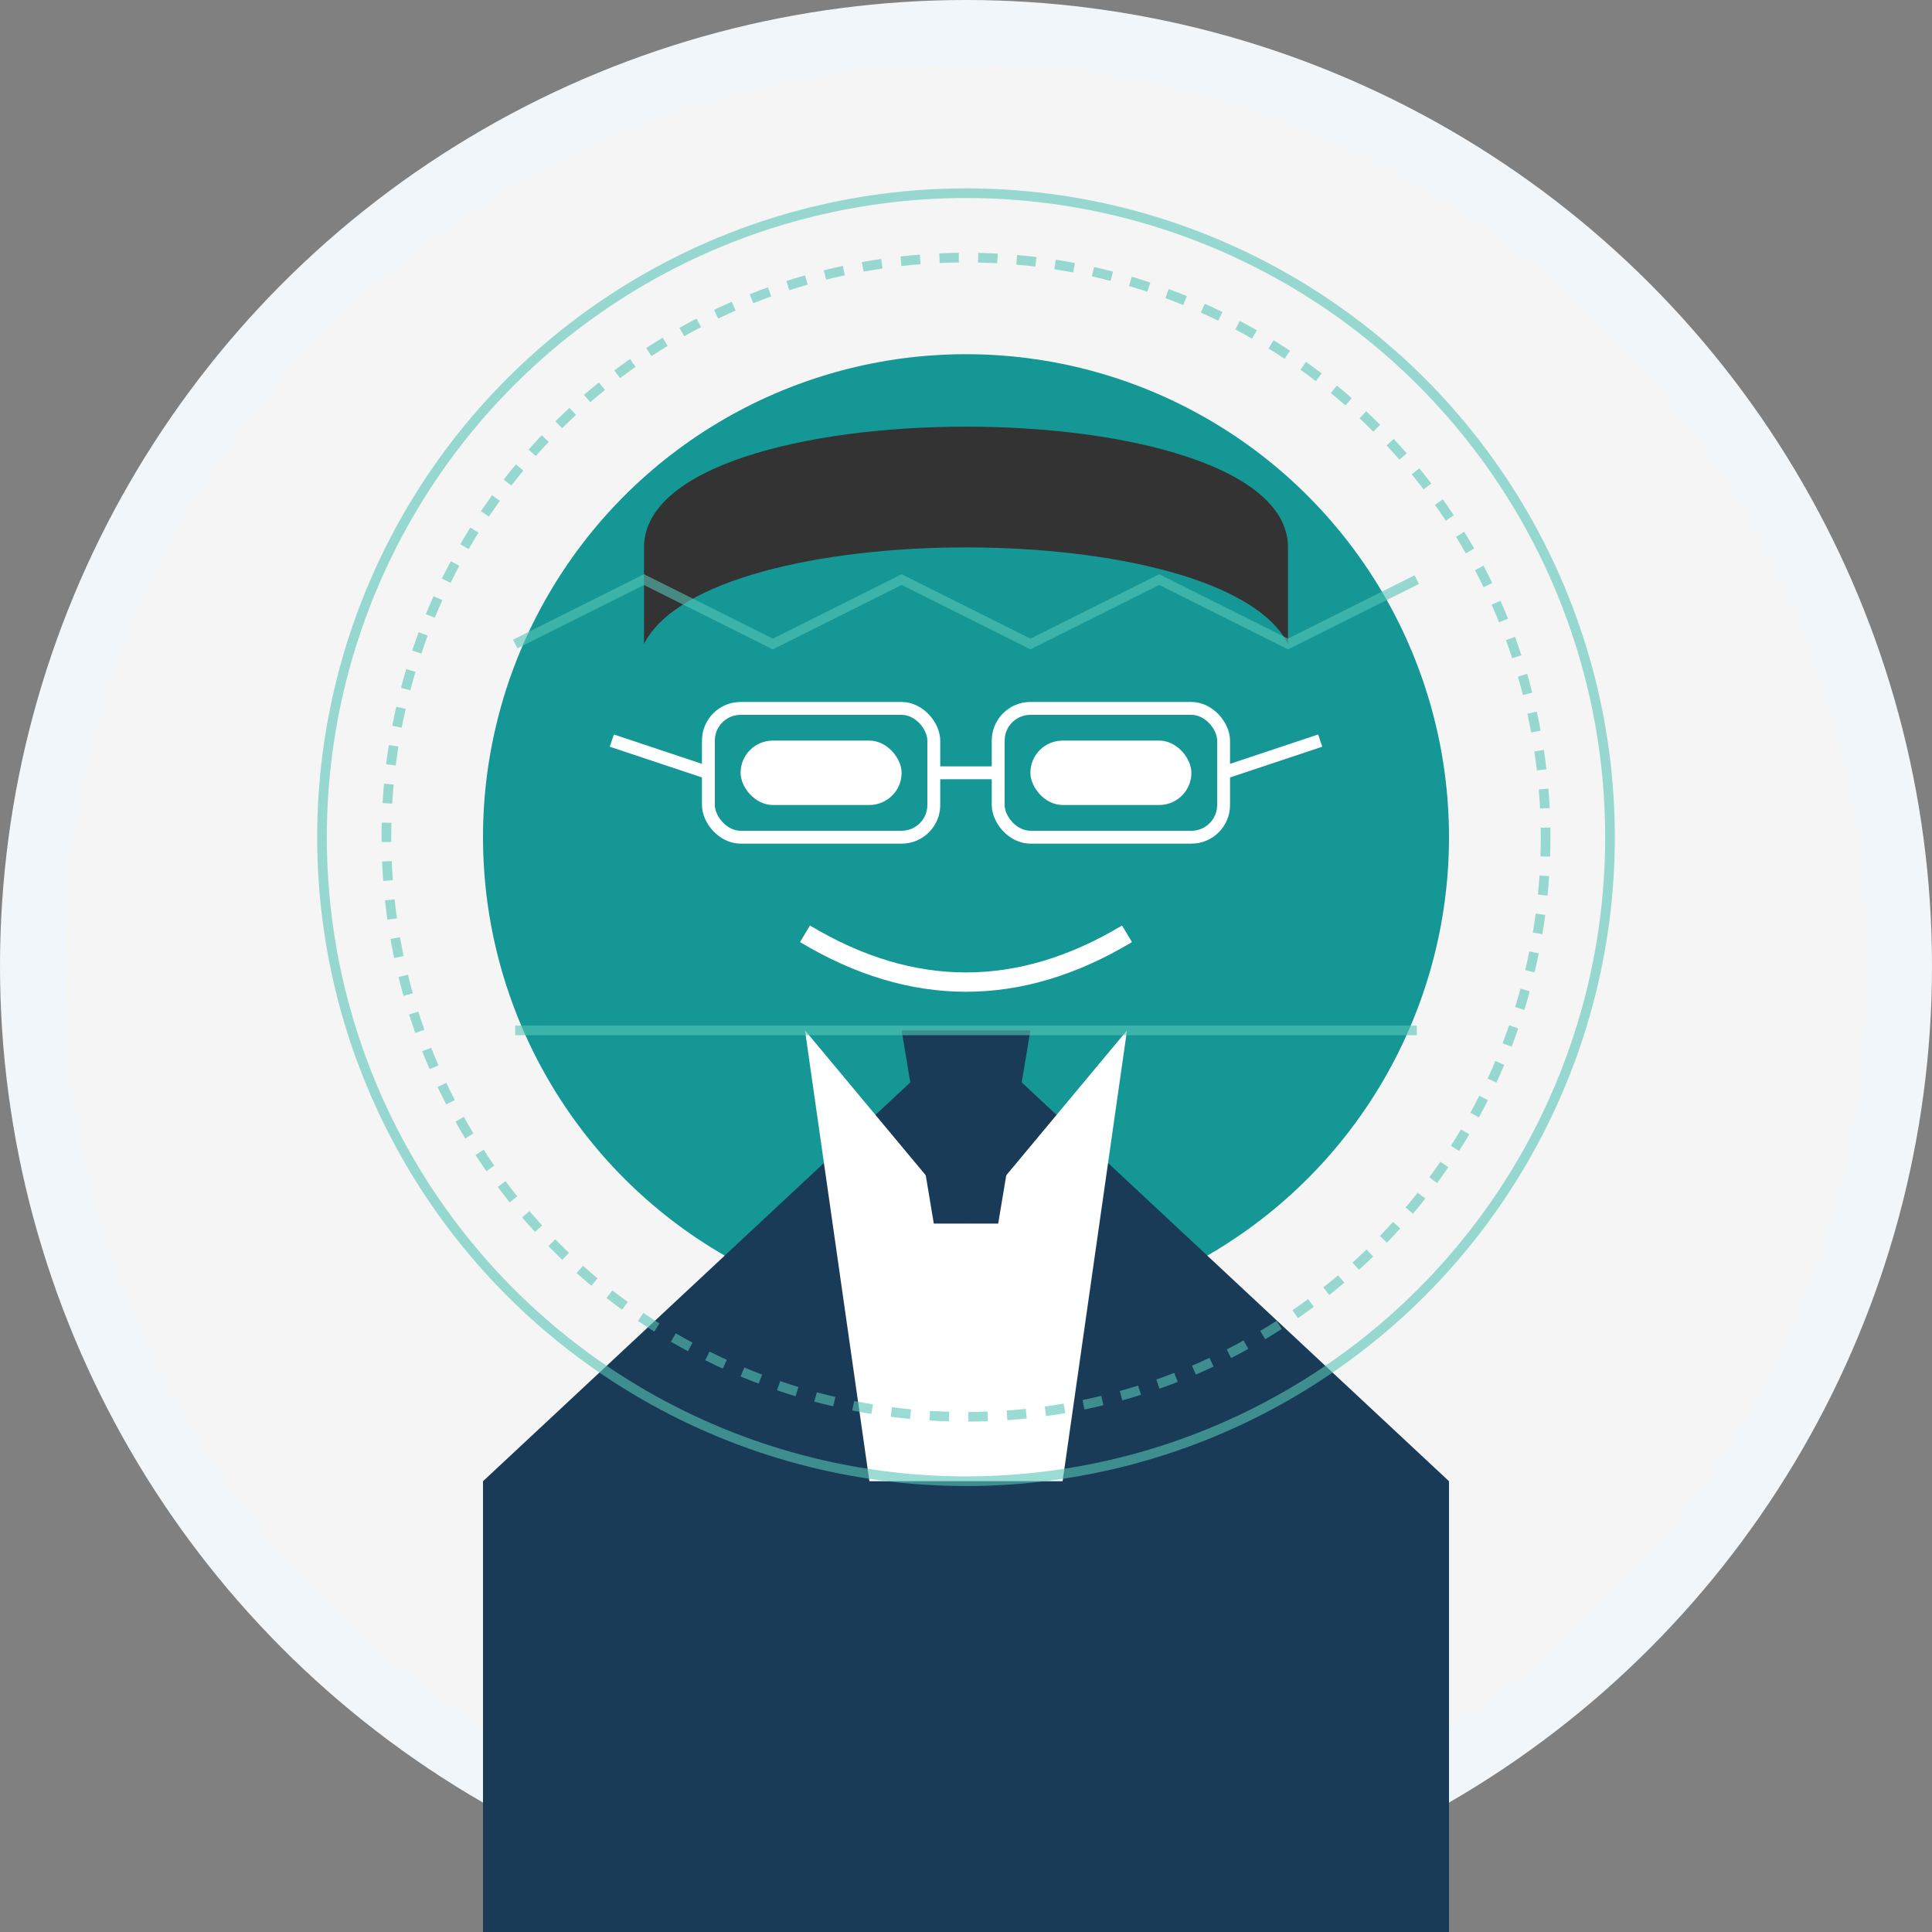 <svg xmlns="http://www.w3.org/2000/svg" viewBox="0 0 300 300" width="100%" height="100%">
  <rect x="0" y="0" width="300" height="300" fill="#808080" stroke="none"/>
  <!-- Background Circle -->
  <circle cx="150" cy="150" r="150" fill="#f0f6fa" />
  <circle cx="150" cy="150" r="140" fill="#f5f5f5" />
  
  <!-- Abstract Portrait - Jonathan Tan -->
  <g>
    <!-- Head Shape -->
    <circle cx="150" cy="130" r="75" fill="#159895" />
    
    <!-- Professional Attire -->
    <path d="M 75,230 L 150,160 L 225,230 L 225,300 L 75,300 Z" fill="#1a3b58" />
    <path d="M 125,160 L 150,190 L 175,160 L 165,230 L 135,230 Z" fill="#ffffff" />
    <path d="M 140,160 L 160,160 L 155,190 L 145,190 Z" fill="#1a3b58" /> <!-- Tie -->
    
    <!-- Abstract Facial Features -->
    <g fill="#ffffff">
      <!-- Eyes -->
      <rect x="115" y="115" width="25" height="10" rx="5" />
      <rect x="160" y="115" width="25" height="10" rx="5" />
      
      <!-- Smile -->
      <path d="M 125,145 Q 150,160 175,145" fill="none" stroke="#ffffff" stroke-width="3" />
    </g>
    
    <!-- Hair -->
    <path d="M 100,85 C 100,60 200,60 200,85 L 200,100 C 190,80 110,80 100,100 Z" fill="#333333" />
    
    <!-- Glasses -->
    <g fill="none" stroke="#ffffff" stroke-width="2">
      <rect x="110" y="110" width="35" height="20" rx="5" />
      <rect x="155" y="110" width="35" height="20" rx="5" />
      <line x1="145" y1="120" x2="155" y2="120" />
      <line x1="110" y1="120" x2="95" y2="115" />
      <line x1="190" y1="120" x2="205" y2="115" />
    </g>
    
    <!-- AI/Tech Element Decoration -->
    <g opacity="0.6" fill="none" stroke="#57c5b6" stroke-width="1.5">
      <circle cx="150" cy="130" r="90" stroke-dasharray="3,3" />
      <circle cx="150" cy="130" r="100" />
      <path d="M 80,100 L 100,90 L 120,100 L 140,90 L 160,100 L 180,90 L 200,100 L 220,90" />
      <path d="M 80,160 L 220,160" />
    </g>
  </g>
</svg>